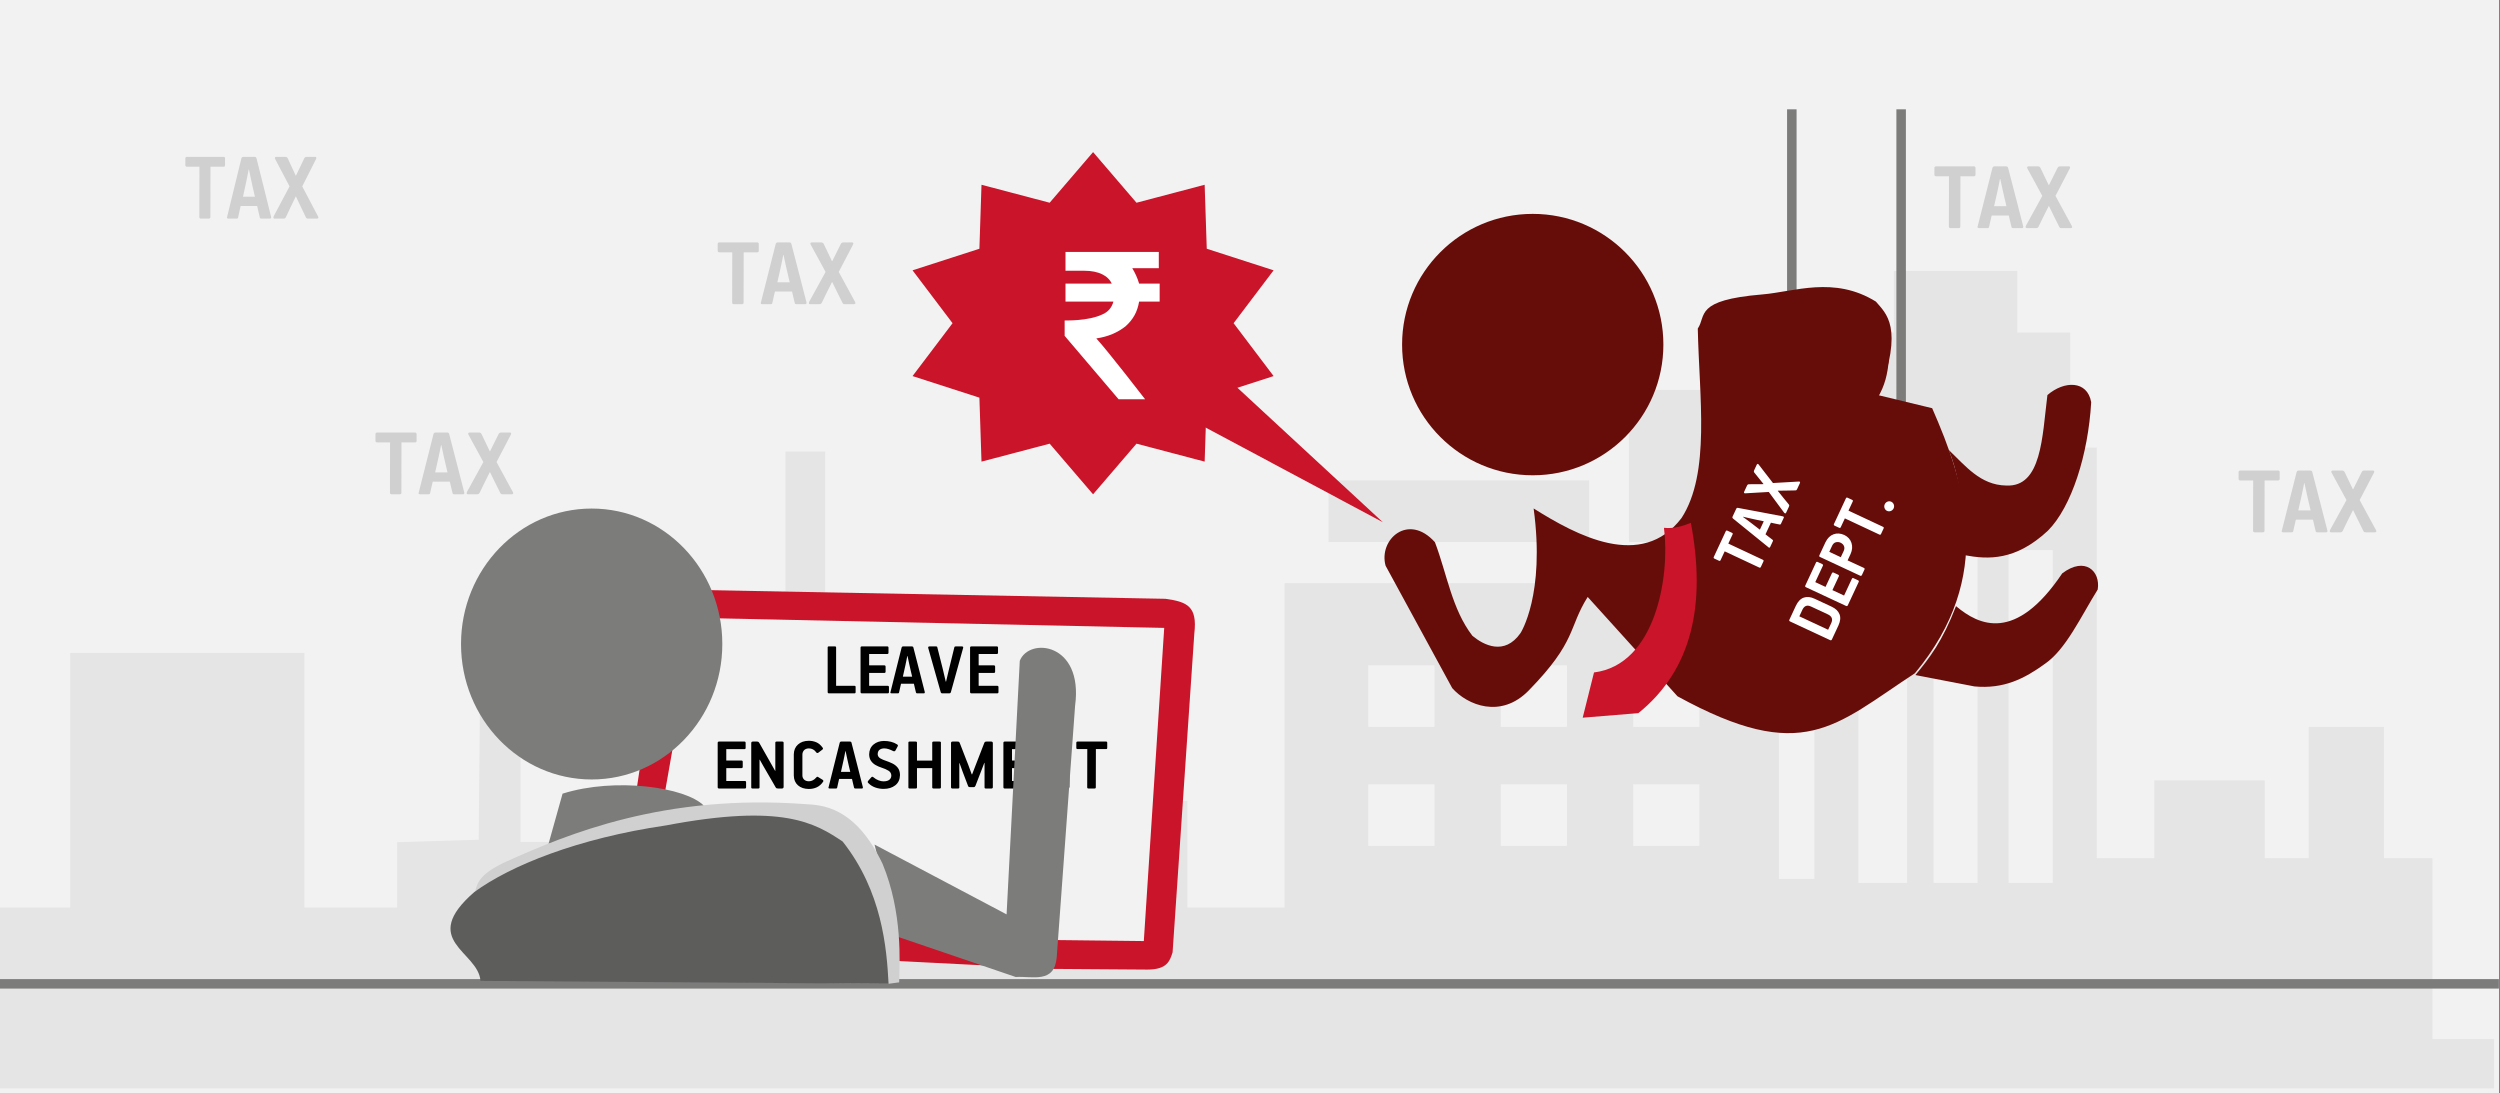 <svg width="526" height="230" xmlns="http://www.w3.org/2000/svg" xmlns:xlink="http://www.w3.org/1999/xlink" overflow="hidden"><rect width="100%" height="100%" fill="#808080" stroke="none"/><defs><clipPath id="clip0"><path d="M0 0 526 0 526 230 0 230Z" fill-rule="evenodd" clip-rule="evenodd"/></clipPath></defs><g clip-path="url(#clip0)"><rect x="0" y="0" width="525.239" height="230" fill="#FFFFFF" transform="scale(1.001 1)"/><rect x="0" y="0" width="525.239" height="230" fill="#F2F2F2" transform="scale(1.001 1)"/><path d="M0 152.97 0 133.939 7.907 133.939 15.758 133.939 15.758 107.182 15.758 80.374 40.369 80.374 64.98 80.374 64.98 107.182 64.98 133.939 74.724 133.939 84.468 133.939 84.468 127.094 84.468 120.198 93.043 119.938 101.618 119.679 101.841 94.841 102.119 70.003 106.295 70.003 110.415 70.003 110.415 95.049 110.415 120.146 117.877 120.146 125.282 120.146 125.282 115.79 125.282 111.486 137.81 111.486 150.339 111.486 150.339 97.226 150.339 82.966 158.245 82.966 166.096 82.966 166.096 60.514 166.096 38.009 170.272 38.009 174.449 38.009 174.449 60.514 174.449 82.966 187.478 82.966 200.452 82.966 200.452 97.226 200.452 111.486 225.508 111.486 250.564 111.486 250.564 122.739 250.564 133.939 260.754 133.939 270.999 133.939 270.999 99.819 270.999 65.699 322.95 65.699 374.9 65.699 374.9 96.812 374.9 127.924 378.631 127.924 382.361 127.924 382.361 82.603 382.361 37.283 385.368 37.024 388.375 36.713 388.653 24.838 388.876 12.963 393.943 12.963 399.066 12.963 399.066 6.482 399.066 0 412.039 0 425.013 0 425.013 6.482 425.013 12.963 430.581 12.963 436.149 12.963 436.149 25.046 436.149 37.179 438.933 37.179 441.717 37.179 441.717 80.374 441.717 123.568 447.787 123.568 453.8 123.568 453.8 115.375 453.8 107.182 465.382 107.182 477.019 107.182 477.019 115.375 477.019 123.568 481.641 123.568 486.262 123.568 486.262 109.775 486.262 95.93 494.169 95.93 502.076 95.93 502.076 109.775 502.076 123.568 507.142 123.568 512.265 123.568 512.265 142.599 512.265 161.629 518.78 161.629 525.239 161.629 525.239 166.815 525.239 172 262.647 172 0 172 0 152.97ZM401.85 93.752 401.85 58.751 396.727 58.751 391.604 58.751 391.604 93.752 391.604 128.754 396.727 128.754 401.85 128.754 401.85 93.752ZM416.661 93.752 416.661 58.751 412.039 58.751 407.418 58.751 407.418 93.752 407.418 128.754 412.039 128.754 416.661 128.754 416.661 93.752ZM432.474 93.752 432.474 58.751 427.797 58.751 423.176 58.751 423.176 93.752 423.176 128.754 427.797 128.754 432.474 128.754 432.474 93.752ZM302.515 114.494 302.515 108.012 295.555 108.012 288.595 108.012 288.595 114.494 288.595 120.976 295.555 120.976 302.515 120.976 302.515 114.494ZM330.355 114.494 330.355 108.012 323.395 108.012 316.435 108.012 316.435 114.494 316.435 120.976 323.395 120.976 330.355 120.976 330.355 114.494ZM358.196 114.494 358.196 108.012 351.236 108.012 344.276 108.012 344.276 114.494 344.276 120.976 351.236 120.976 358.196 120.976 358.196 114.494ZM302.515 89.448 302.515 82.966 295.555 82.966 288.595 82.966 288.595 89.448 288.595 95.93 295.555 95.93 302.515 95.93 302.515 89.448ZM330.355 89.448 330.355 82.966 323.395 82.966 316.435 82.966 316.435 89.448 316.435 95.93 323.395 95.93 330.355 95.93 330.355 89.448ZM358.196 89.448 358.196 82.966 351.236 82.966 344.276 82.966 344.276 89.448 344.276 95.93 351.236 95.93 358.196 95.93 358.196 89.448ZM280.242 50.558 280.242 44.076 307.637 44.076 335.033 44.076 335.033 50.558 335.033 57.039 307.637 57.039 280.242 57.039 280.242 50.558ZM343.385 41.068 343.385 25.046 354.966 25.046 366.548 25.046 366.548 41.068 366.548 57.039 354.966 57.039 343.385 57.039 343.385 41.068Z" fill="#E5E5E5" fill-rule="evenodd" transform="matrix(1.001 0 -0 1 -1 57)"/><path d="M92.53 79.855 112.271 80C116.501 80 117.012 78.157 117.595 76.364L122.166 9.236C122.822 3.588 120.683 2.618 116.088 1.988L11.232 0 0 75.151 92.53 79.855Z" fill="#C91429" fill-rule="evenodd" transform="matrix(1.001 0 -0 1 129 124)"/><path d="M0 0 525.239 0" stroke="#7C7C7B" stroke-width="1.997" stroke-miterlimit="8" fill="none" fill-rule="evenodd" transform="matrix(1.001 0 -0 1 0 207)"/><path d="M0 0-0-57" stroke="#7C7C7B" stroke-width="1.997" stroke-miterlimit="8" fill="#660D0A" fill-rule="evenodd" transform="matrix(-1.001 -0 -0 1 377 80)"/><path d="M0 0-0-63" stroke="#7C7C7B" stroke-width="1.997" stroke-miterlimit="8" fill="#660D0A" fill-rule="evenodd" transform="matrix(-1.001 -0 -0 1 400 86)"/><path d="M86.923 67.784 105.553 68 109.841 2.109 11.338 0 0 64.62 86.923 67.784Z" fill="#F2F2F2" fill-rule="evenodd" transform="matrix(1.001 0 -0 1 135 130)"/><path d="M-8.29943e-05 24.875 14.051 20.336 14.493 6.875 28.818 10.655 37.945 0 47.072 10.655 61.397 6.875 61.839 20.336 75.89 24.875 67.48 36 75.89 47.125 61.839 51.664 61.397 65.125 47.072 61.345 37.945 72 28.818 61.345 14.493 65.125 14.051 51.664-8.29943e-05 47.125 8.41 36Z" fill="#C91429" fill-rule="evenodd" transform="matrix(1.001 0 -0 1 192 32)"/><path d="M19.971 6.669C15.653 6.669 15.653 6.669 15.653 6.669 15.293 5.407 14.753 4.326 14.214 3.424 19.791 3.424 19.791 3.424 19.791 3.424 19.791 0 19.791 0 19.791 0 0.18 0 0.18 0 0.18 0 0.18 3.965 0.18 3.965 0.18 3.965 4.138 3.965 4.138 3.965 4.138 3.965 7.197 3.965 9.176 5.047 9.896 6.669 0.18 6.669 0.18 6.669 0.18 6.669 0.18 10.454 0.18 10.454 0.18 10.454 10.255 10.454 10.255 10.454 10.255 10.454 9.896 11.715 9.176 12.616 7.916 13.157 4.858 14.599 0 14.419 0 14.419 0 17.663 0 17.663 0 17.663 11.335 31 11.335 31 11.335 31 16.912 31 16.912 31 16.912 31 16.912 31 8.996 20.727 6.657 18.203 9.176 17.843 11.155 16.942 12.774 15.68 14.394 14.238 15.293 12.616 15.653 10.454 19.971 10.454 19.971 10.454 19.971 10.454 19.971 6.669 19.971 6.669 19.971 6.669" fill="#FFFFFF" fill-rule="evenodd" transform="matrix(1.001 0 -0 1 224 53)"/><path d="M0 48.999 6.295 0 12.59 48.999Z" fill="#C91429" fill-rule="evenodd" transform="matrix(-0.58 0.815 -0.815 -0.58 294.598 104.745)"/><path d="M26.84 22.041C26.777 22.361 26.715 22.678 26.654 22.994 26.592 23.31 26.526 23.628 26.455 23.947L25.911 26.398 27.865 26.398C27.767 25.979 27.666 25.552 27.562 25.116 27.459 24.681 27.362 24.254 27.272 23.835L26.888 22.041ZM75.653 20.023 81.641 20.023C81.721 20.023 81.781 20.046 81.821 20.091 81.861 20.136 81.881 20.198 81.881 20.279L81.881 21.319C81.883 21.408 81.867 21.478 81.833 21.529 81.799 21.58 81.735 21.606 81.641 21.607L79.495 21.607 79.479 29.648C79.479 29.742 79.455 29.809 79.407 29.848 79.359 29.887 79.287 29.905 79.191 29.904L77.959 29.904C77.87 29.905 77.8 29.887 77.749 29.85 77.698 29.813 77.672 29.751 77.671 29.664L77.687 21.607 75.653 21.607C75.558 21.608 75.489 21.586 75.445 21.541 75.402 21.496 75.381 21.422 75.381 21.319L75.381 20.295C75.381 20.206 75.402 20.139 75.445 20.093 75.489 20.047 75.558 20.023 75.653 20.023ZM67.478 20.023 68.277 20.023C68.417 20.022 68.525 20.044 68.601 20.089 68.677 20.134 68.745 20.208 68.805 20.311L72.138 26.204 72.17 26.172 72.17 20.263C72.17 20.176 72.195 20.114 72.244 20.077 72.294 20.04 72.371 20.022 72.474 20.023L73.61 20.023C73.7 20.022 73.772 20.04 73.828 20.077 73.883 20.114 73.912 20.176 73.914 20.263L73.914 29.568C73.91 29.694 73.873 29.782 73.802 29.832 73.731 29.882 73.645 29.906 73.546 29.904L72.746 29.904C72.628 29.907 72.528 29.893 72.448 29.86 72.368 29.827 72.297 29.756 72.234 29.648 72.078 29.366 71.848 28.963 71.545 28.44 71.241 27.916 70.914 27.352 70.562 26.747 70.21 26.142 69.883 25.577 69.582 25.051 69.281 24.526 69.054 24.12 68.901 23.834L68.853 23.85 68.853 29.648C68.853 29.742 68.829 29.809 68.781 29.848 68.733 29.887 68.661 29.905 68.565 29.904L67.398 29.904C67.302 29.905 67.23 29.887 67.182 29.85 67.134 29.813 67.11 29.751 67.11 29.664L67.11 20.391C67.107 20.264 67.132 20.17 67.186 20.111 67.239 20.052 67.336 20.022 67.478 20.023ZM60.343 20.023 65.674 20.023C65.755 20.022 65.818 20.044 65.862 20.087 65.907 20.13 65.93 20.199 65.93 20.295L65.93 21.335C65.932 21.424 65.913 21.494 65.874 21.545 65.836 21.596 65.769 21.622 65.674 21.623L61.863 21.623 61.863 24.011 65.05 24.011C65.145 24.012 65.215 24.038 65.258 24.089 65.301 24.14 65.323 24.21 65.322 24.299L65.322 25.323C65.322 25.412 65.302 25.482 65.26 25.533 65.218 25.584 65.153 25.61 65.066 25.611L61.863 25.611 61.863 28.32 65.77 28.32C65.851 28.32 65.914 28.341 65.959 28.384 66.003 28.427 66.026 28.497 66.027 28.592L66.027 29.632C66.029 29.811 65.944 29.901 65.77 29.904L60.343 29.904C60.254 29.904 60.184 29.88 60.133 29.834 60.082 29.788 60.056 29.72 60.055 29.632L60.055 20.295C60.055 20.116 60.151 20.026 60.343 20.023ZM49.381 20.023 50.373 20.023C50.497 20.017 50.596 20.029 50.669 20.057 50.741 20.085 50.808 20.165 50.869 20.295 50.927 20.439 51.037 20.722 51.2 21.144 51.363 21.567 51.544 22.035 51.742 22.549 51.94 23.063 52.12 23.529 52.283 23.948 52.447 24.366 52.557 24.643 52.615 24.779L53.4 26.925 53.48 26.925 54.313 24.763 56.043 20.295C56.083 20.193 56.144 20.121 56.225 20.081 56.307 20.041 56.412 20.021 56.539 20.023L57.483 20.023C57.596 20.023 57.682 20.05 57.743 20.105 57.804 20.159 57.834 20.239 57.835 20.343L57.835 29.632C57.833 29.72 57.805 29.788 57.749 29.834 57.693 29.88 57.621 29.904 57.531 29.904L56.363 29.904C56.275 29.905 56.208 29.887 56.161 29.85 56.115 29.813 56.092 29.751 56.092 29.664L56.092 24.523 56.043 24.507 55.355 26.3 54.185 29.327C54.147 29.409 54.099 29.477 54.041 29.532 53.983 29.586 53.903 29.614 53.8 29.616L53.064 29.616C52.961 29.621 52.877 29.611 52.811 29.586 52.745 29.561 52.685 29.491 52.631 29.375L51.493 26.381 50.837 24.555 50.789 24.555 50.789 29.664C50.789 29.751 50.765 29.813 50.717 29.85 50.669 29.887 50.597 29.905 50.501 29.904L49.333 29.904C49.244 29.904 49.174 29.88 49.123 29.834 49.072 29.788 49.046 29.72 49.045 29.632L49.045 20.343C49.044 20.239 49.07 20.159 49.123 20.105 49.176 20.05 49.262 20.023 49.381 20.023ZM40.357 20.023 41.589 20.023C41.685 20.022 41.76 20.04 41.812 20.075 41.865 20.11 41.892 20.168 41.892 20.247L41.892 24.027 45.097 24.027 45.097 20.263C45.098 20.176 45.125 20.114 45.177 20.077 45.23 20.04 45.305 20.022 45.401 20.023L46.617 20.023C46.714 20.022 46.788 20.04 46.841 20.075 46.894 20.11 46.92 20.168 46.921 20.247L46.921 29.664C46.92 29.751 46.894 29.813 46.841 29.85 46.788 29.887 46.714 29.905 46.617 29.904L45.401 29.904C45.305 29.905 45.23 29.887 45.177 29.85 45.125 29.813 45.098 29.751 45.097 29.664L45.097 25.611 41.892 25.611 41.892 29.664C41.891 29.751 41.865 29.813 41.815 29.85 41.764 29.887 41.694 29.905 41.605 29.904L40.373 29.904C40.277 29.905 40.205 29.887 40.157 29.85 40.109 29.813 40.085 29.751 40.085 29.664L40.085 20.263C40.084 20.176 40.105 20.114 40.149 20.077 40.192 20.04 40.261 20.022 40.357 20.023ZM25.975 20.023 27.785 20.023C27.859 20.02 27.927 20.034 27.989 20.063 28.051 20.092 28.095 20.154 28.121 20.247 28.521 21.802 28.921 23.358 29.32 24.916 29.719 26.474 30.114 28.03 30.507 29.584 30.52 29.618 30.526 29.661 30.523 29.712 30.524 29.762 30.51 29.806 30.479 29.844 30.448 29.882 30.394 29.902 30.315 29.904L28.922 29.904C28.85 29.905 28.793 29.891 28.751 29.864 28.71 29.836 28.681 29.791 28.665 29.728 28.592 29.416 28.518 29.107 28.443 28.801 28.368 28.495 28.298 28.19 28.233 27.886L25.526 27.886C25.489 28.044 25.428 28.308 25.342 28.68 25.257 29.053 25.18 29.402 25.11 29.728 25.093 29.798 25.063 29.846 25.018 29.87 24.973 29.894 24.919 29.905 24.854 29.904L23.541 29.904C23.367 29.901 23.282 29.842 23.284 29.728 23.285 29.704 23.288 29.683 23.294 29.664 23.301 29.644 23.308 29.623 23.316 29.599L25.654 20.247C25.678 20.182 25.715 20.128 25.767 20.087 25.818 20.046 25.887 20.024 25.975 20.023ZM7.422 20.023 8.222 20.023C8.362 20.022 8.47 20.044 8.546 20.089 8.622 20.134 8.69 20.208 8.75 20.311L12.083 26.204 12.115 26.172 12.115 20.263C12.115 20.176 12.139 20.114 12.189 20.077 12.239 20.04 12.315 20.022 12.419 20.023L13.555 20.023C13.645 20.022 13.717 20.04 13.773 20.077 13.828 20.114 13.857 20.176 13.859 20.263L13.859 29.568C13.855 29.694 13.818 29.782 13.747 29.832 13.675 29.882 13.59 29.906 13.491 29.904L12.691 29.904C12.573 29.907 12.473 29.893 12.393 29.86 12.313 29.827 12.241 29.756 12.179 29.648 12.023 29.366 11.793 28.963 11.489 28.44 11.186 27.916 10.858 27.352 10.507 26.747 10.155 26.142 9.828 25.577 9.527 25.051 9.225 24.526 8.999 24.12 8.846 23.834L8.798 23.85 8.798 29.648C8.798 29.742 8.774 29.809 8.726 29.848 8.678 29.887 8.606 29.905 8.51 29.904L7.342 29.904C7.246 29.905 7.174 29.887 7.126 29.85 7.078 29.813 7.054 29.751 7.054 29.664L7.054 20.391C7.052 20.264 7.077 20.17 7.13 20.111 7.184 20.052 7.281 20.022 7.422 20.023ZM0.288 20.023 5.619 20.023C5.7 20.022 5.763 20.044 5.807 20.087 5.852 20.13 5.875 20.199 5.875 20.295L5.875 21.335C5.877 21.424 5.858 21.494 5.819 21.545 5.781 21.596 5.714 21.622 5.619 21.623L1.808 21.623 1.808 24.011 4.995 24.011C5.09 24.012 5.159 24.038 5.203 24.089 5.246 24.14 5.268 24.21 5.267 24.299L5.267 25.323C5.267 25.412 5.247 25.482 5.205 25.533 5.163 25.584 5.098 25.61 5.011 25.611L1.808 25.611 1.808 28.32 5.715 28.32C5.796 28.32 5.859 28.341 5.903 28.384 5.948 28.427 5.971 28.497 5.971 28.592L5.971 29.632C5.974 29.811 5.889 29.901 5.715 29.904L0.288 29.904C0.199 29.904 0.129 29.88 0.078 29.834 0.027 29.788 0.001 29.72 0 29.632L0 20.295C0 20.116 0.096 20.026 0.288 20.023ZM34.943 19.895C35.466 19.893 35.962 19.952 36.433 20.071 36.903 20.189 37.335 20.376 37.729 20.631 37.837 20.707 37.889 20.782 37.885 20.857 37.881 20.931 37.845 21.026 37.777 21.142L37.361 21.911C37.311 21.998 37.243 22.049 37.157 22.063 37.071 22.078 36.979 22.065 36.882 22.023 36.575 21.86 36.264 21.726 35.949 21.623 35.633 21.519 35.33 21.466 35.039 21.462 34.658 21.456 34.331 21.545 34.057 21.731 33.784 21.916 33.642 22.238 33.629 22.696 33.655 23.08 33.847 23.373 34.206 23.575 34.564 23.777 34.933 23.938 35.312 24.058 35.782 24.215 36.247 24.403 36.704 24.622 37.162 24.841 37.543 25.141 37.847 25.524 38.151 25.906 38.309 26.422 38.321 27.07 38.3 28.005 37.971 28.722 37.335 29.224 36.699 29.725 35.886 29.979 34.895 29.984 34.293 29.986 33.711 29.89 33.149 29.696 32.588 29.502 32.102 29.198 31.693 28.784 31.596 28.7 31.542 28.62 31.533 28.544 31.524 28.468 31.566 28.372 31.661 28.256L32.285 27.551C32.377 27.451 32.461 27.41 32.535 27.429 32.609 27.447 32.697 27.499 32.797 27.583 33.088 27.834 33.422 28.033 33.798 28.178 34.173 28.323 34.523 28.397 34.847 28.4 35.42 28.393 35.84 28.275 36.105 28.046 36.37 27.816 36.501 27.518 36.498 27.15 36.483 26.721 36.28 26.386 35.889 26.145 35.497 25.904 35.006 25.689 34.414 25.5 33.994 25.366 33.589 25.189 33.198 24.97 32.807 24.75 32.485 24.459 32.231 24.097 31.977 23.735 31.846 23.274 31.837 22.712 31.86 21.831 32.166 21.143 32.753 20.649 33.341 20.154 34.071 19.903 34.943 19.895ZM19.104 19.863C19.66 19.851 20.192 19.95 20.699 20.159 21.206 20.367 21.662 20.754 22.066 21.319 22.117 21.384 22.14 21.453 22.134 21.527 22.129 21.6 22.08 21.669 21.986 21.735L21.121 22.392C21.031 22.438 20.947 22.446 20.869 22.418 20.791 22.389 20.731 22.338 20.689 22.264 20.511 22.006 20.291 21.808 20.03 21.671 19.77 21.533 19.482 21.464 19.168 21.462 18.718 21.473 18.38 21.604 18.151 21.855 17.922 22.106 17.807 22.413 17.806 22.776L17.806 27.15C17.808 27.496 17.925 27.786 18.159 28.02 18.392 28.253 18.734 28.375 19.184 28.384 19.483 28.379 19.761 28.305 20.018 28.164 20.276 28.022 20.494 27.845 20.673 27.631 20.726 27.567 20.784 27.511 20.845 27.461 20.907 27.411 20.988 27.415 21.089 27.471L22.05 28.064C22.124 28.106 22.173 28.162 22.198 28.232 22.224 28.302 22.217 28.374 22.178 28.448 21.805 29.003 21.359 29.401 20.839 29.644 20.32 29.887 19.757 30.005 19.152 30 18.201 29.99 17.441 29.734 16.873 29.23 16.304 28.726 16.013 28.033 15.999 27.15L15.999 22.712C16.016 21.844 16.309 21.155 16.879 20.645 17.448 20.135 18.19 19.874 19.104 19.863ZM39.852 2.019C39.788 2.338 39.727 2.656 39.665 2.972 39.604 3.288 39.538 3.605 39.467 3.925L38.923 6.376 40.877 6.376C40.779 5.956 40.678 5.529 40.574 5.094 40.471 4.659 40.374 4.232 40.284 3.813L39.9 2.019ZM53.337 0.001 58.668 0.001C58.749-0 58.811 0.021 58.856 0.065 58.901 0.108 58.923 0.177 58.924 0.272L58.924 1.312C58.925 1.401 58.907 1.471 58.868 1.522 58.829 1.573 58.763 1.599 58.668 1.6L54.856 1.6 54.856 3.989 58.043 3.989C58.139 3.99 58.208 4.016 58.252 4.067 58.295 4.118 58.316 4.188 58.316 4.277L58.316 5.301C58.316 5.39 58.295 5.46 58.254 5.511 58.212 5.562 58.147 5.588 58.059 5.589L54.856 5.589 54.856 8.298 58.764 8.298C58.845 8.297 58.907 8.318 58.952 8.362 58.997 8.405 59.02 8.474 59.02 8.57L59.02 9.61C59.023 9.788 58.937 9.879 58.764 9.882L53.337 9.882C53.248 9.881 53.178 9.858 53.127 9.812 53.076 9.765 53.05 9.698 53.049 9.61L53.049 0.272C53.049 0.094 53.145 0.003 53.337 0.001ZM44.56 0.001 45.841 0.001C45.93-0.002 46.001 0.007 46.055 0.028 46.11 0.05 46.145 0.099 46.161 0.177L47.314 4.757 47.939 7.415 48.003 7.415 48.628 4.757 49.749 0.177C49.774 0.106 49.815 0.059 49.871 0.034 49.926 0.01 49.987-0.001 50.053 0.001L51.302 0.001C51.47 0.005 51.566 0.044 51.59 0.115 51.614 0.186 51.614 0.26 51.59 0.337L49.012 9.641C48.981 9.728 48.935 9.79 48.874 9.827 48.813 9.865 48.731 9.883 48.628 9.882L47.25 9.882C47.155 9.884 47.078 9.867 47.018 9.833 46.959 9.799 46.913 9.735 46.882 9.641L44.256 0.337C44.228 0.246 44.235 0.168 44.276 0.103 44.316 0.038 44.411 0.003 44.56 0.001ZM38.987 0.001 40.796 0.001C40.87-0.002 40.939 0.011 41.001 0.041 41.063 0.07 41.107 0.131 41.133 0.225 41.533 1.779 41.933 3.335 42.332 4.894 42.731 6.452 43.126 8.008 43.519 9.561 43.532 9.596 43.538 9.639 43.535 9.689 43.536 9.739 43.522 9.783 43.491 9.821 43.46 9.86 43.406 9.88 43.327 9.882L41.934 9.882C41.862 9.882 41.805 9.869 41.763 9.842 41.722 9.814 41.693 9.769 41.677 9.705 41.604 9.393 41.53 9.084 41.455 8.778 41.38 8.472 41.31 8.167 41.245 7.863L38.538 7.863C38.501 8.021 38.44 8.286 38.354 8.658 38.269 9.03 38.191 9.379 38.122 9.705 38.105 9.776 38.075 9.823 38.03 9.848 37.985 9.872 37.931 9.883 37.866 9.882L36.553 9.882C36.379 9.879 36.294 9.82 36.296 9.705 36.297 9.682 36.3 9.661 36.306 9.641 36.313 9.622 36.32 9.601 36.328 9.577L38.666 0.225C38.69 0.159 38.727 0.106 38.779 0.065 38.83 0.023 38.899 0.002 38.987 0.001ZM30.316 0.001 35.647 0.001C35.727-0 35.79 0.021 35.835 0.065 35.88 0.108 35.902 0.177 35.903 0.272L35.903 1.312C35.904 1.401 35.886 1.471 35.847 1.522 35.808 1.573 35.742 1.599 35.647 1.6L31.835 1.6 31.835 3.989 35.022 3.989C35.118 3.99 35.187 4.016 35.23 4.067 35.274 4.118 35.295 4.188 35.294 4.277L35.294 5.301C35.295 5.39 35.274 5.46 35.232 5.511 35.191 5.562 35.126 5.588 35.038 5.589L31.835 5.589 31.835 8.298 35.743 8.298C35.824 8.297 35.886 8.318 35.931 8.362 35.976 8.405 35.998 8.474 35.999 8.57L35.999 9.61C36.002 9.788 35.916 9.879 35.743 9.882L30.316 9.882C30.227 9.881 30.157 9.858 30.106 9.812 30.055 9.765 30.029 9.698 30.028 9.61L30.028 0.272C30.028 0.094 30.123 0.003 30.316 0.001ZM23.389 0.001 24.621 0.001C24.709-0 24.777 0.017 24.823 0.053 24.869 0.088 24.892 0.145 24.893 0.225L24.893 8.298 28.752 8.298C28.832 8.297 28.892 8.315 28.933 8.352 28.973 8.389 28.993 8.451 28.993 8.538L28.993 9.61C28.994 9.698 28.976 9.765 28.939 9.812 28.901 9.858 28.84 9.881 28.752 9.882L23.389 9.882C23.21 9.879 23.12 9.788 23.117 9.61L23.117 0.241C23.116 0.154 23.135 0.092 23.175 0.055 23.216 0.018 23.287-0.001 23.389 0.001Z" fill-rule="evenodd" transform="matrix(1.001 0 -0 1 151 136)"/><path d="M0 27.5C-6.9921e-15 12.312 12.294 0 27.46 0 42.626-7.00223e-15 54.92 12.312 54.92 27.5 54.92 42.688 42.626 55 27.46 55 12.294 55-1.04882e-14 42.688 0 27.5Z" fill="#660D0A" fill-rule="evenodd" transform="matrix(1.001 0 -0 1 295 45)"/><path d="M67.147 11.129C67.438 25.508 69.861 41.535 63.731 50.991 55.322 62.072 41.631 54.628 32.641 48.978 35.112 67.212 29.878 75.213 29.878 75.213 26.51 80.014 22.124 77.735 19.773 75.771 15.46 70.17 14.418 62.702 11.898 56.083 6.3 49.827 0 55.525 1.527 61.029L15.533 86.779C18.707 90.368 25.759 93.277 31.599 87.288 41.776 76.862 39.886 74.146 44.006 67.6L62.883 88.501C89.296 103 95.911 94.708 112.777 83.651 129.812 63.163 123.318 43.693 116.411 27.884L105.192 25.168C110.475 10.717 106.719 8.001 104.586 5.456 95.79 0 87.43 3.395 80.669 3.952 66.396 5.14 68.989 8.414 67.147 11.129Z" fill="#660D0A" fill-rule="evenodd" transform="matrix(1.001 0 -0 1 290 58)"/><path d="M0 14.658C3.523 17.996 6.638 22.06 12.079 22.157 19.556 22.544 19.651 11.925 20.754 3.12 24.277 0.073 29.142 0 29.957 4.62 29.334 15.626 25.835 26.656 20.85 31.663 14.044 38 8.316 37.734 3.379 36.815 3.379 36.815 3.595 23.172 0 14.658Z" fill="#660D0A" fill-rule="evenodd" transform="matrix(1.001 0 -0 1 410 80)"/><path d="M8.537 10.53C13.333 14.574 21.03 18.284 30.862 3.638 35.658 0 38.944 3.183 38.32 7.036 34.747 12.78 31.654 19.6 27.265 22.639 22.925 25.798 18.584 28 12.422 27.426L0 25.032C2.998 21.419 5.683 17.925 8.537 10.53Z" fill="#660D0A" fill-rule="evenodd" transform="matrix(1.001 0 -0 1 403 117)"/><path d="M0.555 2.561C0 11.451 0.314 20.51 4.177 30.198 6.689 33 8.379 32.662 9.297 29.449L4.781 16.452C11.108 10.992 23.954 2.851 25.451 10.871 26.079 17.563 24.678 18.819 24.244 22.66L31.029 22.66C33.951 17.925 33.637 12.103 32.985 6.184 32.092 4.276 30.86 2.368 24.533 0.314 17.845 0 9.442 1.087 0.555 2.561Z" fill="#660D0A" fill-rule="evenodd" transform="matrix(1.001 0 -0 1 364 61)"/><path d="M17.082 1.052C18.392 11.188 15.359 29.86 2.378 31.485L0 41 11.695 40.044C23.026 30.887 25.962 17.141 22.735 0 21.207 0.622 19.217 1.291 17.082 1.052Z" fill="#C91429" fill-rule="evenodd" transform="matrix(1.001 0 -0 1 333 110)"/><path d="M0 28.5C-6.9921e-15 12.76 12.294 0 27.46 0 42.626-7.25686e-15 54.92 12.76 54.92 28.5 54.92 44.24 42.626 57 27.46 57 12.294 57-1.04882e-14 44.24 0 28.5Z" fill="#7C7C7B" fill-rule="evenodd" transform="matrix(1.001 0 -0 1 97 107)"/><path d="M0 15.744 1.6 4.885C12.191 0 27.144 0.281 31.385 3.655L0 15.744Z" fill="#7C7C7B" fill-rule="evenodd" transform="matrix(0.993 0.126 -0.126 0.992 117.389 161.939)"/><path d="M0 43.697 27.758 58.385 30.532 5.034C32.502 0 43.936 1.222 42.16 14.468L38.292 67.452C37.806 73 33.208 71.338 29.68 71.558L4.963 63.127 0 43.697Z" fill="#7C7C7B" fill-rule="evenodd" transform="matrix(1.001 0 -0 1 184 134)"/><path d="M86.797 40 89.096 39.684C89.192 35.575 89.87 25.07 85.612 14.76 79.806 2.578 72.767 2.383 69.38 2.188 39.722 0 19.474 8.438 6.411 14.322 1.21 16.73 0.435 18.602 0 20.45L8.66 39.027 86.797 40Z" fill="#D0D0D0" fill-rule="evenodd" transform="matrix(1.001 0 -0 1 100 167)"/><path d="M98.857 38C98.469 30.477 97.498 18.555 89.199 8.052 83.4 4.182 76.654 0 52.097 4.663 33.535 7.379 19.436 13.099 11.793 18.675 0 28.939 12.642 31.126 13.079 37.375L98.857 38Z" fill="#5D5D5C" fill-rule="evenodd" transform="matrix(1.001 0 -0 1 88 169)"/><path d="M21.886 27.509C21.673 27.757 21.568 28.106 21.573 28.557L21.573 30.044 28.255 30.044 28.255 28.477C28.25 28.015 28.123 27.675 27.875 27.457 27.627 27.24 27.284 27.132 26.848 27.134L22.931 27.134C22.448 27.137 22.1 27.262 21.886 27.509ZM20.763 26.076C21.279 25.578 21.996 25.329 22.916 25.33L26.864 25.33C27.799 25.33 28.526 25.577 29.044 26.07 29.564 26.564 29.827 27.302 29.835 28.285L29.835 31.561C29.834 31.649 29.811 31.719 29.765 31.77 29.719 31.821 29.652 31.847 29.564 31.848L20.248 31.848C20.07 31.848 19.979 31.752 19.977 31.561L19.977 28.333C19.985 27.327 20.247 26.575 20.763 26.076ZM20.04 18.11C20.084 18.066 20.153 18.043 20.248 18.043L21.285 18.043C21.374 18.041 21.444 18.06 21.495 18.099 21.546 18.137 21.572 18.204 21.573 18.298L21.573 22.102 23.956 22.102 23.956 18.921C23.957 18.826 23.983 18.757 24.034 18.714 24.084 18.67 24.154 18.649 24.243 18.65L25.265 18.65C25.354 18.649 25.423 18.67 25.474 18.712 25.525 18.753 25.551 18.818 25.552 18.905L25.552 22.102 28.255 22.102 28.255 18.202C28.254 18.122 28.275 18.059 28.319 18.015 28.362 17.97 28.431 17.947 28.526 17.947L29.564 17.947C29.742 17.944 29.832 18.029 29.835 18.202L29.835 23.618C29.834 23.707 29.811 23.777 29.765 23.828 29.719 23.879 29.652 23.904 29.564 23.905L20.248 23.905C20.07 23.905 19.979 23.81 19.977 23.618L19.977 18.298C19.976 18.218 19.997 18.155 20.04 18.11ZM21.971 12.655C21.708 12.872 21.57 13.19 21.557 13.607L21.557 15.078 24.228 15.078 24.228 13.607C24.221 13.218 24.098 12.908 23.858 12.679 23.617 12.45 23.298 12.333 22.9 12.327 22.543 12.329 22.233 12.438 21.971 12.655ZM20.807 11.352C21.345 10.809 22.054 10.533 22.932 10.523 23.772 10.54 24.457 10.83 24.987 11.392 25.517 11.954 25.791 12.687 25.808 13.591L25.808 15.078 29.579 15.062C29.752 15.062 29.838 15.158 29.835 15.349L29.835 16.579C29.835 16.675 29.815 16.75 29.773 16.802 29.731 16.855 29.667 16.881 29.579 16.882L20.216 16.882C20.129 16.881 20.067 16.855 20.03 16.802 19.994 16.75 19.976 16.675 19.977 16.579L19.977 13.607C19.992 12.646 20.269 11.895 20.807 11.352ZM0.068 20.164C0.113 20.124 0.175 20.104 0.256 20.104L1.293 20.104C1.382 20.102 1.452 20.118 1.503 20.152 1.554 20.186 1.58 20.25 1.58 20.344L1.58 22.485 9.603 22.501C9.698 22.501 9.764 22.525 9.803 22.573 9.841 22.621 9.86 22.693 9.859 22.788L9.859 24.018C9.86 24.107 9.842 24.176 9.805 24.227 9.768 24.278 9.706 24.304 9.619 24.305L1.58 24.289 1.58 26.319C1.582 26.414 1.56 26.483 1.515 26.526 1.47 26.57 1.396 26.591 1.293 26.59L0.272 26.59C0.184 26.591 0.116 26.57 0.07 26.526 0.024 26.483 0.001 26.414 0 26.319L0 20.344C0.001 20.264 0.024 20.204 0.068 20.164ZM2.014 16.052 2.014 16.1C2.333 16.163 2.65 16.225 2.965 16.286 3.28 16.346 3.597 16.412 3.916 16.483L6.361 17.027 6.361 15.077C5.943 15.175 5.516 15.275 5.082 15.379 4.648 15.482 4.222 15.579 3.804 15.668ZM0.224 14.821C1.775 14.421 3.328 14.023 4.882 13.625 6.437 13.227 7.989 12.832 9.539 12.44 9.574 12.427 9.616 12.421 9.667 12.424 9.717 12.423 9.761 12.438 9.799 12.468 9.837 12.499 9.857 12.553 9.859 12.632L9.859 14.022C9.859 14.094 9.846 14.15 9.819 14.192 9.791 14.234 9.746 14.262 9.683 14.278 9.372 14.351 9.063 14.425 8.758 14.5 8.453 14.575 8.148 14.645 7.845 14.709L7.845 17.41C8.003 17.448 8.267 17.509 8.638 17.594 9.009 17.679 9.358 17.756 9.683 17.826 9.753 17.842 9.8 17.873 9.825 17.918 9.849 17.962 9.86 18.017 9.859 18.081L9.859 19.392C9.856 19.565 9.797 19.65 9.683 19.648 9.66 19.647 9.638 19.644 9.619 19.638 9.6 19.631 9.578 19.624 9.555 19.616L0.224 17.282C0.159 17.259 0.106 17.222 0.064 17.171 0.023 17.119 0.002 17.05 0 16.963L0 15.157C-0.002 15.083 0.011 15.015 0.04 14.953 0.07 14.891 0.131 14.847 0.224 14.821ZM28.199 0.313C28.389 0.112 28.631 0.008 28.925 0 29.213 0.008 29.456 0.112 29.653 0.311 29.851 0.511 29.954 0.758 29.963 1.054 29.954 1.357 29.851 1.609 29.653 1.81 29.456 2.011 29.213 2.116 28.925 2.123 28.638 2.115 28.398 2.012 28.205 1.812 28.011 1.613 27.911 1.365 27.903 1.07 27.91 0.767 28.008 0.515 28.199 0.313ZM20.044 3.184C20.089 3.144 20.152 3.124 20.232 3.124L21.27 3.124C21.358 3.122 21.428 3.138 21.479 3.172 21.53 3.206 21.556 3.27 21.557 3.364L21.557 5.505 29.579 5.521C29.674 5.521 29.74 5.545 29.779 5.593 29.817 5.641 29.836 5.713 29.835 5.809L29.835 7.038C29.836 7.127 29.818 7.197 29.781 7.247 29.744 7.298 29.682 7.324 29.595 7.325L21.557 7.309 21.557 9.339C21.558 9.434 21.536 9.503 21.491 9.547 21.446 9.59 21.372 9.611 21.269 9.611L20.248 9.611C20.16 9.611 20.093 9.59 20.047 9.547 20 9.503 19.977 9.434 19.977 9.339L19.977 3.364C19.977 3.284 20 3.224 20.044 3.184ZM0.044 4.703C0.073 4.671 0.112 4.656 0.16 4.657 0.187 4.657 0.221 4.661 0.262 4.669 0.303 4.677 0.333 4.689 0.352 4.705L4.714 6.959 9.523 4.37C9.584 4.338 9.638 4.322 9.683 4.322 9.797 4.325 9.856 4.415 9.859 4.593L9.859 5.92C9.864 6.037 9.854 6.13 9.829 6.2 9.804 6.269 9.734 6.33 9.619 6.383 9.075 6.655 8.529 6.923 7.981 7.188 7.433 7.454 6.887 7.718 6.344 7.981L6.344 8.029C6.887 8.308 7.433 8.578 7.981 8.84 8.529 9.103 9.075 9.365 9.619 9.627 9.734 9.69 9.804 9.76 9.829 9.837 9.854 9.914 9.864 10.004 9.859 10.107L9.859 11.417C9.858 11.512 9.843 11.579 9.815 11.617 9.786 11.656 9.747 11.674 9.699 11.673 9.668 11.673 9.634 11.669 9.599 11.661 9.564 11.653 9.522 11.641 9.475 11.625L4.714 9.036 0.352 11.385C0.313 11.408 0.279 11.422 0.252 11.427 0.225 11.432 0.199 11.434 0.176 11.433 0.062 11.436 0.003 11.351 0 11.178L0 9.771C-0.001 9.661 0.018 9.57 0.056 9.5 0.095 9.429 0.161 9.37 0.256 9.324L2.988 8.029 2.988 7.981 0.256 6.639C0.168 6.599 0.104 6.543 0.062 6.471 0.021 6.399 0 6.311 0 6.208L0 4.881C0.001 4.795 0.016 4.736 0.044 4.703Z" fill="#FFFFFF" fill-rule="evenodd" transform="matrix(0.907 0.423 -0.422 0.906 371.691 93.329)"/><path d="M13.305 2.655C13.224 3.076 13.144 3.494 13.066 3.909 12.988 4.324 12.903 4.742 12.812 5.163L12.113 8.387 14.62 8.387C14.495 7.835 14.365 7.273 14.232 6.701 14.099 6.128 13.975 5.567 13.86 5.015L13.367 2.655ZM19.144 0.001 20.953 0.001C21.095-0.001 21.211 0.023 21.302 0.074 21.393 0.125 21.468 0.213 21.528 0.338L23.192 3.94 23.254 3.94 24.98 0.338C25.031 0.222 25.103 0.137 25.196 0.082 25.288 0.027 25.401 0 25.535 0.001L27.24 0.001C27.351 0.001 27.427 0.021 27.469 0.058 27.51 0.096 27.53 0.147 27.528 0.211 27.528 0.247 27.523 0.291 27.512 0.345 27.502 0.399 27.487 0.439 27.466 0.464L24.569 6.215 27.898 12.556C27.939 12.637 27.959 12.707 27.959 12.767 27.956 12.918 27.84 12.995 27.61 12.998L25.905 12.998C25.754 13.005 25.634 12.992 25.545 12.959 25.456 12.926 25.377 12.834 25.309 12.682 24.96 11.965 24.615 11.245 24.274 10.523 23.933 9.801 23.593 9.081 23.254 8.364L23.192 8.364C22.834 9.081 22.487 9.801 22.149 10.523 21.812 11.245 21.475 11.965 21.137 12.682 21.057 12.834 20.967 12.926 20.868 12.959 20.769 12.992 20.653 13.005 20.521 12.998L18.836 12.998C18.715 12.997 18.629 12.978 18.579 12.94 18.53 12.903 18.506 12.852 18.507 12.788 18.507 12.746 18.513 12.703 18.523 12.656 18.533 12.61 18.549 12.555 18.569 12.493L21.898 6.215 18.877 0.464C18.848 0.412 18.83 0.368 18.823 0.332 18.817 0.296 18.814 0.263 18.816 0.232 18.812 0.081 18.922 0.004 19.144 0.001ZM12.195 0.001 14.517 0.001C14.612-0.003 14.7 0.015 14.779 0.053 14.859 0.092 14.915 0.173 14.949 0.295 15.463 2.34 15.976 4.387 16.487 6.437 16.999 8.487 17.506 10.533 18.01 12.577 18.027 12.623 18.034 12.679 18.031 12.745 18.033 12.811 18.014 12.869 17.974 12.919 17.935 12.969 17.865 12.996 17.764 12.998L15.976 12.998C15.884 12.999 15.811 12.982 15.758 12.946 15.704 12.91 15.668 12.85 15.647 12.767 15.554 12.356 15.459 11.95 15.362 11.547 15.266 11.145 15.176 10.743 15.093 10.343L11.62 10.343C11.572 10.551 11.493 10.9 11.384 11.389 11.274 11.879 11.175 12.338 11.086 12.767 11.064 12.859 11.025 12.921 10.968 12.954 10.91 12.986 10.84 13.001 10.757 12.998L9.072 12.998C8.849 12.995 8.74 12.918 8.743 12.767 8.744 12.736 8.748 12.708 8.756 12.682 8.764 12.657 8.774 12.629 8.784 12.598L11.784 0.295C11.814 0.21 11.862 0.139 11.928 0.085 11.994 0.03 12.083 0.002 12.195 0.001ZM0.349 0.001 8.032 0.001C8.134 0.001 8.212 0.031 8.263 0.09 8.314 0.149 8.34 0.231 8.34 0.337L8.34 1.705C8.342 1.822 8.322 1.914 8.278 1.981 8.235 2.048 8.152 2.083 8.032 2.084L5.278 2.084 5.258 12.661C5.258 12.786 5.227 12.874 5.165 12.925 5.104 12.976 5.011 13 4.888 12.998L3.308 12.998C3.194 13 3.104 12.976 3.038 12.927 2.973 12.879 2.94 12.797 2.938 12.682L2.959 2.084 0.349 2.084C0.227 2.085 0.138 2.056 0.082 1.997 0.027 1.938-0.001 1.841 0 1.705L0 0.358C-0.001 0.242 0.027 0.154 0.082 0.093 0.138 0.032 0.227 0.001 0.349 0.001Z" fill="#D0D0D0" fill-rule="evenodd" transform="matrix(1.001 0 -0 1 39 33)"/><path d="M13.78 2.655C13.696 3.076 13.614 3.494 13.533 3.909 13.452 4.324 13.364 4.742 13.269 5.163L12.546 8.387 15.142 8.387C15.012 7.835 14.878 7.273 14.741 6.701 14.603 6.129 14.474 5.567 14.355 5.015L13.844 2.655ZM19.828 0.001 21.701 0.001C21.848-0.001 21.969 0.023 22.063 0.074 22.157 0.125 22.235 0.213 22.297 0.338L24.021 3.94 24.084 3.94 25.872 0.338C25.925 0.222 26 0.137 26.096 0.082 26.191 0.027 26.308 0 26.447 0.001L28.213 0.001C28.328 0.001 28.407 0.021 28.45 0.058 28.493 0.096 28.513 0.147 28.511 0.211 28.511 0.247 28.506 0.291 28.495 0.345 28.485 0.399 28.468 0.439 28.447 0.464L25.447 6.215 28.894 12.556C28.937 12.637 28.958 12.707 28.958 12.767 28.954 12.918 28.834 12.995 28.596 12.998L26.83 12.998C26.674 13.005 26.55 12.992 26.457 12.959 26.365 12.926 26.284 12.834 26.213 12.682 25.851 11.965 25.494 11.245 25.141 10.523 24.787 9.801 24.435 9.081 24.084 8.364L24.021 8.364C23.65 9.081 23.29 9.801 22.941 10.523 22.591 11.245 22.242 11.965 21.892 12.682 21.809 12.834 21.715 12.926 21.613 12.959 21.511 12.992 21.391 13.005 21.254 12.998L19.509 12.998C19.383 12.998 19.294 12.978 19.243 12.941 19.192 12.903 19.167 12.852 19.168 12.788 19.168 12.746 19.174 12.703 19.184 12.656 19.195 12.61 19.211 12.555 19.232 12.493L22.68 6.215 19.551 0.464C19.521 0.412 19.502 0.368 19.496 0.332 19.489 0.296 19.486 0.263 19.488 0.232 19.484 0.081 19.598 0.004 19.828 0.001ZM12.631 0.001 15.036 0.001C15.134-0.003 15.225 0.015 15.307 0.053 15.389 0.092 15.448 0.173 15.483 0.295 16.015 2.34 16.546 4.388 17.076 6.437 17.606 8.487 18.132 10.534 18.654 12.577 18.671 12.623 18.678 12.679 18.675 12.746 18.677 12.811 18.657 12.869 18.616 12.919 18.576 12.97 18.503 12.996 18.398 12.998L16.547 12.998C16.451 12.999 16.376 12.982 16.321 12.946 16.265 12.91 16.227 12.85 16.206 12.767 16.109 12.356 16.011 11.95 15.911 11.547 15.811 11.145 15.718 10.743 15.632 10.344L12.035 10.344C11.985 10.551 11.904 10.9 11.79 11.389 11.677 11.879 11.574 12.338 11.482 12.767 11.46 12.859 11.419 12.922 11.359 12.954 11.3 12.986 11.227 13.001 11.141 12.998L9.396 12.998C9.165 12.995 9.052 12.918 9.056 12.767 9.056 12.736 9.06 12.708 9.069 12.682 9.077 12.657 9.087 12.629 9.098 12.598L12.205 0.295C12.236 0.21 12.286 0.139 12.354 0.085 12.423 0.03 12.515 0.002 12.631 0.001ZM0.362 0.001 8.318 0.001C8.425 0.001 8.505 0.031 8.558 0.09 8.611 0.149 8.638 0.231 8.638 0.337L8.638 1.705C8.64 1.822 8.619 1.914 8.574 1.981 8.529 2.048 8.444 2.083 8.318 2.084L5.467 2.084 5.446 12.661C5.446 12.786 5.414 12.874 5.35 12.925 5.286 12.976 5.19 13 5.063 12.998L3.426 12.998C3.308 13 3.215 12.976 3.147 12.927 3.079 12.879 3.045 12.797 3.043 12.682L3.065 2.084 0.362 2.084C0.235 2.085 0.143 2.056 0.085 1.997 0.028 1.938-0.001 1.841 0 1.705L0 0.358C-0.001 0.242 0.028 0.154 0.085 0.093 0.143 0.032 0.235 0.001 0.362 0.001Z" fill="#D0D0D0" fill-rule="evenodd" transform="matrix(1.001 0 -0 1 79 91)"/><path d="M13.78 2.655C13.696 3.076 13.614 3.494 13.533 3.909 13.452 4.324 13.364 4.742 13.269 5.163L12.546 8.387 15.142 8.387C15.012 7.835 14.878 7.273 14.741 6.701 14.603 6.128 14.474 5.567 14.355 5.015L13.844 2.655ZM19.828 0.001 21.701 0.001C21.848-0.001 21.969 0.023 22.063 0.074 22.157 0.125 22.235 0.213 22.297 0.338L24.021 3.94 24.084 3.94 25.872 0.338C25.925 0.222 26 0.137 26.096 0.082 26.191 0.027 26.308 0 26.447 0.001L28.213 0.001C28.328 0.001 28.407 0.021 28.45 0.058 28.493 0.096 28.513 0.147 28.511 0.211 28.511 0.247 28.506 0.291 28.495 0.345 28.485 0.399 28.468 0.439 28.447 0.464L25.447 6.215 28.894 12.556C28.937 12.637 28.958 12.707 28.958 12.767 28.954 12.918 28.834 12.995 28.596 12.998L26.83 12.998C26.674 13.005 26.55 12.992 26.457 12.959 26.365 12.926 26.284 12.834 26.213 12.682 25.851 11.965 25.494 11.245 25.141 10.523 24.787 9.801 24.435 9.081 24.084 8.364L24.021 8.364C23.65 9.081 23.29 9.801 22.941 10.523 22.591 11.245 22.242 11.965 21.892 12.682 21.809 12.834 21.715 12.926 21.613 12.959 21.511 12.992 21.391 13.005 21.254 12.998L19.509 12.998C19.383 12.997 19.294 12.978 19.243 12.94 19.192 12.903 19.167 12.852 19.168 12.788 19.168 12.746 19.174 12.703 19.184 12.656 19.195 12.61 19.211 12.555 19.232 12.493L22.68 6.215 19.551 0.464C19.521 0.412 19.502 0.368 19.496 0.332 19.489 0.296 19.486 0.263 19.488 0.232 19.484 0.081 19.598 0.004 19.828 0.001ZM12.631 0.001 15.036 0.001C15.134-0.003 15.225 0.015 15.307 0.053 15.389 0.092 15.448 0.173 15.483 0.295 16.015 2.34 16.546 4.387 17.076 6.437 17.606 8.487 18.132 10.533 18.654 12.577 18.671 12.623 18.678 12.679 18.675 12.745 18.677 12.811 18.657 12.869 18.616 12.919 18.576 12.969 18.503 12.996 18.398 12.998L16.547 12.998C16.451 12.999 16.376 12.982 16.321 12.946 16.265 12.91 16.227 12.85 16.206 12.767 16.109 12.356 16.011 11.95 15.911 11.547 15.811 11.145 15.718 10.743 15.632 10.343L12.035 10.343C11.985 10.551 11.904 10.9 11.79 11.389 11.677 11.879 11.574 12.338 11.482 12.767 11.46 12.859 11.419 12.921 11.359 12.954 11.3 12.986 11.227 13.001 11.141 12.998L9.396 12.998C9.165 12.995 9.052 12.918 9.056 12.767 9.056 12.736 9.06 12.708 9.069 12.682 9.077 12.657 9.087 12.629 9.098 12.598L12.205 0.295C12.236 0.21 12.286 0.139 12.354 0.085 12.423 0.03 12.515 0.002 12.631 0.001ZM0.362 0.001 8.318 0.001C8.425 0.001 8.505 0.031 8.558 0.09 8.611 0.149 8.638 0.231 8.638 0.337L8.638 1.705C8.64 1.822 8.619 1.914 8.574 1.981 8.529 2.048 8.444 2.083 8.318 2.084L5.467 2.084 5.446 12.661C5.446 12.786 5.414 12.874 5.35 12.925 5.286 12.976 5.19 13 5.063 12.998L3.426 12.998C3.308 13 3.215 12.976 3.147 12.927 3.079 12.879 3.045 12.797 3.043 12.682L3.065 2.084 0.362 2.084C0.235 2.085 0.143 2.056 0.085 1.997 0.028 1.938-0.001 1.841 0 1.705L0 0.358C-0.001 0.242 0.028 0.154 0.085 0.093 0.143 0.032 0.235 0.001 0.362 0.001Z" fill="#D0D0D0" fill-rule="evenodd" transform="matrix(1.001 0 -0 1 151 51)"/><path d="M13.78 2.655C13.696 3.076 13.614 3.494 13.533 3.909 13.452 4.324 13.364 4.742 13.269 5.163L12.546 8.387 15.142 8.387C15.012 7.835 14.878 7.273 14.741 6.701 14.603 6.129 14.474 5.567 14.355 5.015L13.844 2.655ZM19.828 0.001 21.701 0.001C21.848-0.001 21.969 0.023 22.063 0.074 22.157 0.125 22.235 0.213 22.297 0.338L24.021 3.94 24.084 3.94 25.872 0.338C25.925 0.222 26 0.137 26.096 0.082 26.191 0.027 26.308 0 26.447 0.001L28.213 0.001C28.328 0.001 28.407 0.021 28.45 0.058 28.493 0.096 28.513 0.147 28.511 0.211 28.511 0.247 28.506 0.291 28.495 0.345 28.485 0.399 28.468 0.439 28.447 0.464L25.447 6.215 28.894 12.556C28.937 12.637 28.958 12.707 28.958 12.767 28.954 12.918 28.834 12.995 28.596 12.998L26.83 12.998C26.674 13.005 26.55 12.992 26.457 12.959 26.365 12.926 26.284 12.834 26.213 12.682 25.851 11.965 25.494 11.245 25.141 10.523 24.787 9.801 24.435 9.081 24.084 8.364L24.021 8.364C23.65 9.081 23.29 9.801 22.941 10.523 22.591 11.245 22.242 11.965 21.892 12.682 21.809 12.834 21.715 12.926 21.613 12.959 21.511 12.992 21.391 13.005 21.254 12.998L19.509 12.998C19.383 12.998 19.294 12.978 19.243 12.941 19.192 12.903 19.167 12.852 19.168 12.788 19.168 12.746 19.174 12.703 19.184 12.656 19.195 12.61 19.211 12.555 19.232 12.493L22.68 6.215 19.551 0.464C19.521 0.412 19.502 0.368 19.496 0.332 19.489 0.296 19.486 0.263 19.488 0.232 19.484 0.081 19.598 0.004 19.828 0.001ZM12.631 0.001 15.036 0.001C15.134-0.003 15.225 0.015 15.307 0.053 15.389 0.092 15.448 0.173 15.483 0.295 16.015 2.34 16.546 4.388 17.076 6.437 17.606 8.487 18.132 10.534 18.654 12.577 18.671 12.623 18.678 12.679 18.675 12.746 18.677 12.811 18.657 12.869 18.616 12.919 18.576 12.97 18.503 12.996 18.398 12.998L16.547 12.998C16.451 12.999 16.376 12.982 16.321 12.946 16.265 12.91 16.227 12.85 16.206 12.767 16.109 12.356 16.011 11.95 15.911 11.547 15.811 11.145 15.718 10.743 15.632 10.344L12.035 10.344C11.985 10.551 11.904 10.9 11.79 11.389 11.677 11.879 11.574 12.338 11.482 12.767 11.46 12.859 11.419 12.922 11.359 12.954 11.3 12.986 11.227 13.001 11.141 12.998L9.396 12.998C9.165 12.995 9.052 12.918 9.056 12.767 9.056 12.736 9.06 12.708 9.069 12.682 9.077 12.657 9.087 12.629 9.098 12.598L12.205 0.295C12.236 0.21 12.286 0.139 12.354 0.085 12.423 0.03 12.515 0.002 12.631 0.001ZM0.362 0.001 8.318 0.001C8.425 0.001 8.505 0.031 8.558 0.09 8.611 0.149 8.638 0.231 8.638 0.337L8.638 1.705C8.64 1.822 8.619 1.914 8.574 1.981 8.529 2.048 8.444 2.083 8.318 2.084L5.467 2.084 5.446 12.661C5.446 12.786 5.414 12.874 5.35 12.925 5.286 12.976 5.19 13 5.063 12.998L3.426 12.998C3.308 13 3.215 12.976 3.147 12.927 3.079 12.879 3.045 12.797 3.043 12.682L3.065 2.084 0.362 2.084C0.235 2.085 0.143 2.056 0.085 1.997 0.028 1.938-0.001 1.841 0 1.705L0 0.358C-0.001 0.242 0.028 0.154 0.085 0.093 0.143 0.032 0.235 0.001 0.362 0.001Z" fill="#D0D0D0" fill-rule="evenodd" transform="matrix(1.001 0 -0 1 407 35)"/><path d="M13.78 2.655C13.696 3.076 13.614 3.494 13.533 3.909 13.452 4.324 13.364 4.742 13.269 5.163L12.546 8.387 15.142 8.387C15.012 7.835 14.878 7.273 14.741 6.701 14.603 6.128 14.474 5.567 14.355 5.015L13.844 2.655ZM19.828 0.001 21.701 0.001C21.848-0.001 21.969 0.023 22.063 0.074 22.157 0.125 22.235 0.213 22.297 0.338L24.021 3.94 24.084 3.94 25.872 0.338C25.925 0.222 26 0.137 26.096 0.082 26.191 0.027 26.308 0 26.447 0.001L28.213 0.001C28.328 0.001 28.407 0.021 28.45 0.058 28.493 0.096 28.513 0.147 28.511 0.211 28.511 0.247 28.506 0.291 28.495 0.345 28.485 0.399 28.468 0.439 28.447 0.464L25.447 6.215 28.894 12.556C28.937 12.637 28.958 12.707 28.958 12.767 28.954 12.918 28.834 12.995 28.596 12.998L26.83 12.998C26.674 13.005 26.55 12.992 26.457 12.959 26.365 12.926 26.284 12.834 26.213 12.682 25.851 11.965 25.494 11.245 25.141 10.523 24.787 9.801 24.435 9.081 24.084 8.364L24.021 8.364C23.65 9.081 23.29 9.801 22.941 10.523 22.591 11.245 22.242 11.965 21.892 12.682 21.809 12.834 21.715 12.926 21.613 12.959 21.511 12.992 21.391 13.005 21.254 12.998L19.509 12.998C19.383 12.997 19.294 12.978 19.243 12.94 19.192 12.903 19.167 12.852 19.168 12.788 19.168 12.746 19.174 12.703 19.184 12.656 19.195 12.61 19.211 12.555 19.232 12.493L22.68 6.215 19.551 0.464C19.521 0.412 19.502 0.368 19.496 0.332 19.489 0.296 19.486 0.263 19.488 0.232 19.484 0.081 19.598 0.004 19.828 0.001ZM12.631 0.001 15.036 0.001C15.134-0.003 15.225 0.015 15.307 0.053 15.389 0.092 15.448 0.173 15.483 0.295 16.015 2.34 16.546 4.387 17.076 6.437 17.606 8.487 18.132 10.533 18.654 12.577 18.671 12.623 18.678 12.679 18.675 12.745 18.677 12.811 18.657 12.869 18.616 12.919 18.576 12.969 18.503 12.996 18.398 12.998L16.547 12.998C16.451 12.999 16.376 12.982 16.321 12.946 16.265 12.91 16.227 12.85 16.206 12.767 16.109 12.356 16.011 11.95 15.911 11.547 15.811 11.145 15.718 10.743 15.632 10.343L12.035 10.343C11.985 10.551 11.904 10.9 11.79 11.389 11.677 11.879 11.574 12.338 11.482 12.767 11.46 12.859 11.419 12.921 11.359 12.954 11.3 12.986 11.227 13.001 11.141 12.998L9.396 12.998C9.165 12.995 9.052 12.918 9.056 12.767 9.056 12.736 9.06 12.708 9.069 12.682 9.077 12.657 9.087 12.629 9.098 12.598L12.205 0.295C12.236 0.21 12.286 0.139 12.354 0.085 12.423 0.03 12.515 0.002 12.631 0.001ZM0.362 0.001 8.318 0.001C8.425 0.001 8.505 0.031 8.558 0.09 8.611 0.149 8.638 0.231 8.638 0.337L8.638 1.705C8.64 1.822 8.619 1.914 8.574 1.981 8.529 2.048 8.444 2.083 8.318 2.084L5.467 2.084 5.446 12.661C5.446 12.786 5.414 12.874 5.35 12.925 5.286 12.976 5.19 13 5.063 12.998L3.426 12.998C3.308 13 3.215 12.976 3.147 12.927 3.079 12.879 3.045 12.797 3.043 12.682L3.065 2.084 0.362 2.084C0.235 2.085 0.143 2.056 0.085 1.997 0.028 1.938-0.001 1.841 0 1.705L0 0.358C-0.001 0.242 0.028 0.154 0.085 0.093 0.143 0.032 0.235 0.001 0.362 0.001Z" fill="#D0D0D0" fill-rule="evenodd" transform="matrix(1.001 0 -0 1 471 99)"/></g></svg>